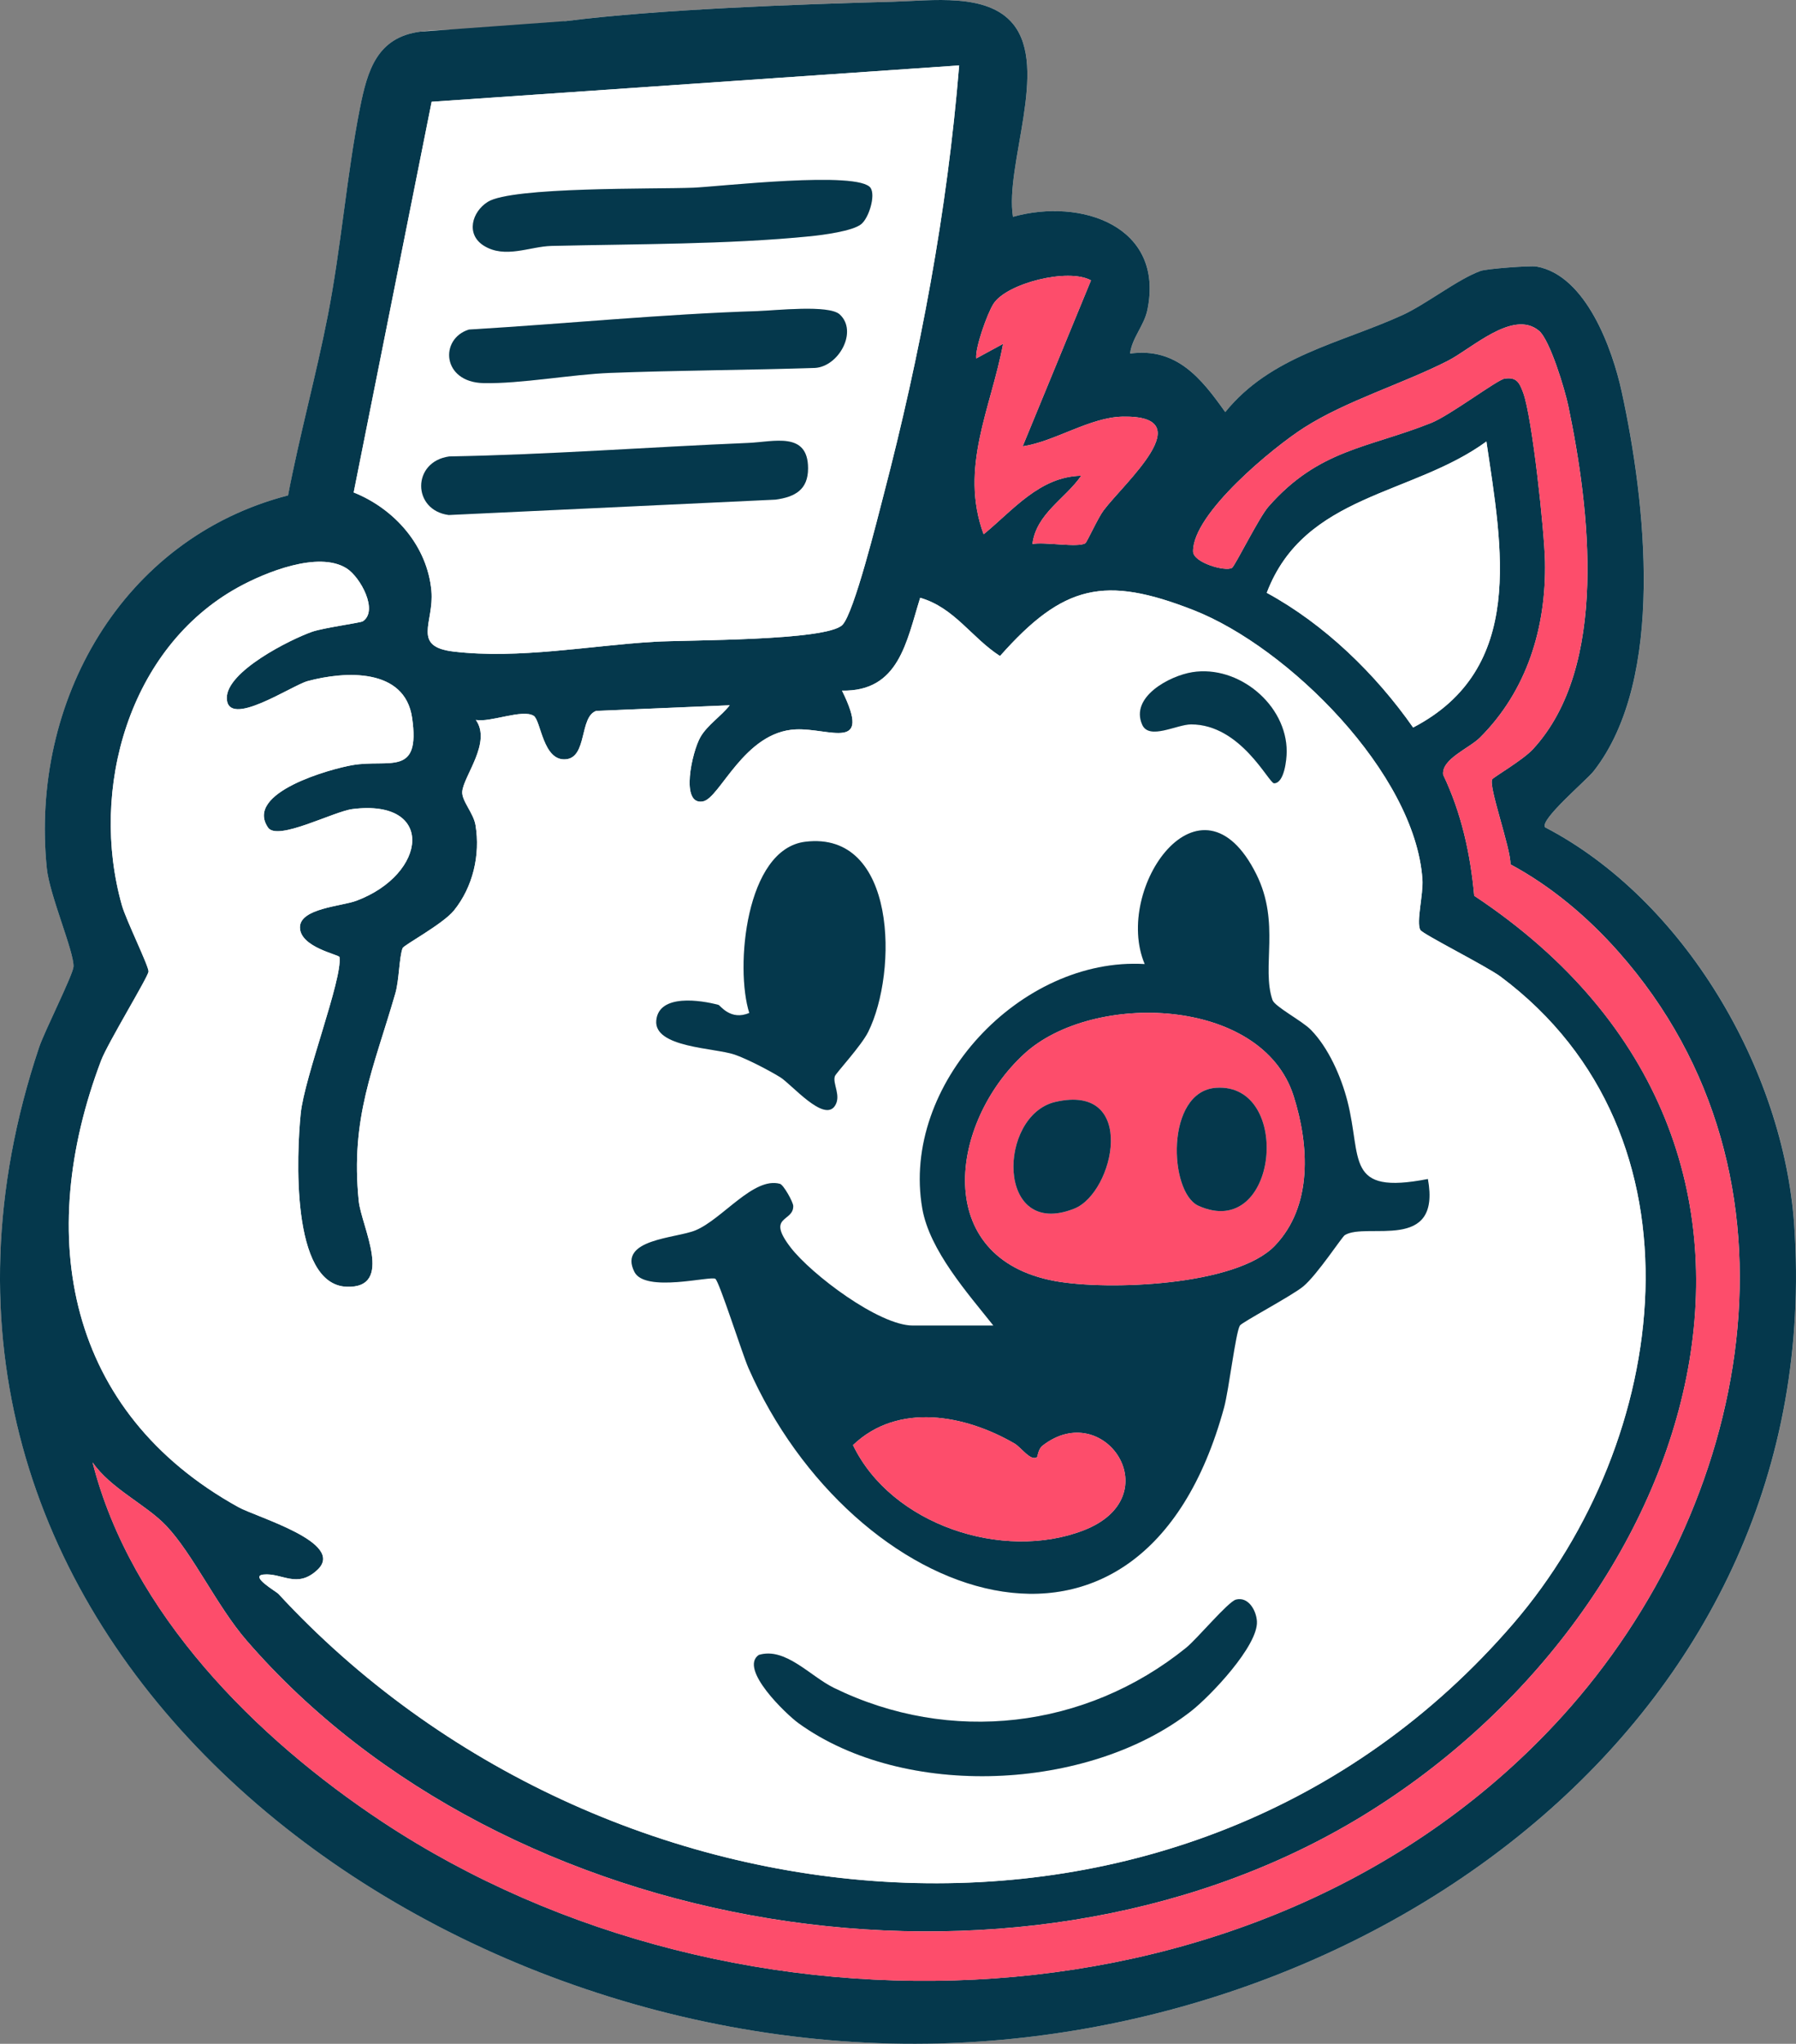 <svg xmlns="http://www.w3.org/2000/svg" id="Layer_2" data-name="Layer 2" viewBox="0 0 1053.61 1198.48"><rect x="0" y="0" width="1053.61" height="1198.48" fill="#808080" stroke="none"/><defs><style>      .cls-1 {        fill: #fd4d6b;      }      .cls-2 {        fill: #fff;      }      .cls-3 {        fill: #05384c;      }      .cls-4 {        fill: #f0e9e4;      }    </style></defs><g id="Layer_1-2" data-name="Layer 1"><g><path class="cls-4" d="M594.26,127.13c-4.86-30.4,21.23-87.35-.01-113.16-15.11-18.36-47.68-13.58-70.33-12.97-56.35,1.53-137.18,4.4-191.96,11.35-5.47.69-2.71,5.43-8.2,6.17-20.7,2.76-52.14-3.33-77.28.04-25.31,3.39-30.92,22.68-35.31,44.88-7.74,39.06-11,81.44-18.82,121.51-6.91,35.37-16.57,70.14-23.34,105.54-97.46,25.23-151.4,120.89-141.53,218.65,1.59,15.72,16,48.88,15.67,57.65-.17,4.56-17.06,38-20.19,47.35-112.88,336.73,211.45,588.82,521.26,584.26,265.26-3.9,528.06-192.84,508.37-479.96-6.26-91.32-64.64-190.92-146.18-233.34-3.27-4.37,24.37-27.59,28.57-32.97,42.36-54.23,30.35-158.52,16.4-222.47-5.42-24.85-20.82-68.24-50-73.38-3.56-.63-29.24,1.3-32.77,2.58-13.53,4.9-31.8,19.53-46.19,26.06-36.29,16.48-76.88,23.7-103.61,56.73-14.02-19.81-28.58-38.07-55.84-34.33,1.11-9.15,8.26-16.4,10.16-25.59,10.16-49.14-38.89-65.82-78.86-54.6Z"></path><g><path class="cls-3" d="M331.95,12.36c54.79-6.95,135.61-9.82,191.96-11.35,22.64-.61,55.22-5.39,70.33,12.97,21.24,25.81-4.85,82.76.01,113.16,39.97-11.22,89.02,5.46,78.86,54.6-1.9,9.19-9.06,16.44-10.16,25.59,27.26-3.74,41.81,14.52,55.84,34.33,26.73-33.02,67.32-40.25,103.61-56.73,14.39-6.53,32.66-21.16,46.19-26.06,3.53-1.28,29.21-3.21,32.77-2.58,29.18,5.14,44.58,48.54,50,73.38,13.95,63.95,25.96,168.24-16.4,222.47-4.2,5.38-31.83,28.59-28.57,32.97,81.54,42.43,139.91,142.02,146.18,233.34,19.7,287.12-243.11,476.07-508.37,479.96-309.81,4.55-634.14-247.53-521.26-584.26,3.13-9.35,20.02-42.79,20.19-47.35.33-8.78-14.08-41.93-15.67-57.65-9.88-97.75,44.07-193.42,141.53-218.65,6.76-35.41,16.43-70.17,23.34-105.54,7.82-40.07,11.09-82.45,18.82-121.51,4.4-22.2,10.01-41.49,35.31-44.88M562.68,38.37l-309.46,21.31-45.74,229.09c23.94,9.59,43.25,31.26,45.61,57.81,1.64,18.46-11.84,32.61,13.12,35.52,38.4,4.48,79.25-3.46,117.51-5.75,19.33-1.16,100.95-.44,110.43-9.86,6.88-6.84,20.67-62.63,24.17-76.07,21.59-82.71,37.39-166.62,44.36-252.04ZM640.02,164.41c-13.41-7.44-49.45,1.73-57.18,13.7-3.65,5.65-10.85,25.92-10.14,32.07l15.75-8.56c-7.09,37.9-25.81,72.63-11.41,111.68,17.31-14.18,32.86-33.82,57.25-34.34-9.32,13.55-26.33,22.14-28.63,40.05,6.87-1.42,26.69,2.28,31.04-.45.94-.59,7.37-14.85,10.74-19.32,12.29-16.3,57.7-55.77,11.21-54.93-19.31.35-39.81,14.6-58.71,17.42l40.08-97.33ZM902.71,193.87c-15.22-12.5-39.3,10.61-53.55,17.82-27.07,13.7-59.2,23.21-84.09,39.06-18.05,11.49-65.5,50.36-65.14,72.65.11,6.59,19.11,11.95,22.81,9.59,1.76-1.12,15.85-29.62,21.38-35.9,29.67-33.77,58.27-34.23,95.52-49.11,11-4.4,38.7-25.32,43.04-25.96,6.95-1.04,8.64,2.27,10.86,8.2,5.34,14.28,12.46,81.45,12.82,98.86.81,38.9-10.59,75.99-38.21,103.5-6.23,6.21-22.76,12.62-21.5,21.79,10.64,22.24,16.01,46.5,18.18,70.9,224.14,148.59,131.37,423.02-70.36,542.48-199.99,118.43-498.05,69.54-649.84-105.82-17.4-20.11-31.42-50.73-47.22-67.34-11.76-12.35-32.44-21.62-43.1-37.07,22.42,88.46,95.97,161.84,170.06,210.82,207.6,137.25,519.58,128.12,692.08-61.91,111.07-122.36,150.14-316.07,32.97-448.34-17.95-20.27-39.37-38.38-63.32-51.24.33-9-13.05-45.9-10.72-49.86.75-1.28,17.96-11.25,23.88-17.65,44.71-48.37,33.35-141.01,20.78-201.28-1.96-9.4-10.74-38.81-17.32-44.21ZM743.13,347.62c33.82,18.4,63.79,47.44,85.88,78.99,66.29-34.49,52.14-105.52,42.98-167.71-43.53,31.82-106.8,30.73-128.85,88.72ZM212.76,364.37c9.44-6.15-1.28-25.93-9.41-31.09-16.44-10.43-47.79,2.35-63.58,11.05-64.24,35.4-87.52,118.59-68.23,186.61,2.43,8.56,15.7,35.51,15.6,38.72-.09,2.96-23.98,42.03-27.83,52.2-39.17,103.41-20.17,206.1,80.46,261.86,10.8,5.99,63.41,20.96,46.44,36.82-12,11.22-20.59,1.67-31.61,2.75-8.44.83,7.5,9.98,8.7,11.29,189.6,205.38,532.93,239.88,724.5,17.43,92.11-106.96,116.91-286.46-7.43-379.29-8.21-6.13-45.9-25.02-47.17-27.44-2.48-4.7,1.87-20.8,1.25-29.7-4.29-62.18-78.77-136.12-134.33-157.85-51.99-20.33-76.2-15.12-113.47,26.95-16.68-10.73-26.74-28.38-46.83-34.16-8.11,25.87-12.42,55.07-45.86,54.44,17.95,36.31-7.25,21.86-27.1,22.74-30.38,1.34-44.46,40.32-54.45,42.23-13.56,2.6-6.47-29.15-1.49-37.77,4.05-7.03,12.29-12.32,17.15-18.61l-78.28,3.3c-9.94,3.37-5.18,27.1-17.72,28.36-13.61,1.37-14.71-22.8-19-25.48-6.6-4.13-25.51,4.05-33.92,2.41,9.37,13.16-7.15,32.82-7.97,41.96-.48,5.42,6.59,12.55,7.78,19.75,2.87,17.41-1.49,36.23-12.64,50.01-6.51,8.04-29.48,20.33-30.13,22.08-2.07,5.54-1.99,18.7-4.27,26.57-12.74,44.03-26.42,72.88-21.48,121.67,1.5,14.81,21.2,51.4-7.1,50.34-33.01-1.24-29.26-78.43-26.94-101.52,2.16-21.5,24.57-78.9,22.76-91.78-.21-1.48-23.11-5.7-23.2-17.4-.08-11.23,24.35-12.37,33.12-15.65,41.65-15.59,46.43-59.86-2.23-53.77-11.16,1.4-44.06,18.95-49.59,10.88-14.07-20.52,36.78-34.48,49.6-36.66,21.49-3.65,39.97,7.13,34.89-27.75-4.27-29.34-39.29-27.41-61.24-21.51-9.31,2.5-47.15,28.24-47.45,9.99-.26-15.63,37.11-34.35,50.04-38.91,6.55-2.31,28.32-5.24,29.66-6.11Z"></path><path class="cls-2" d="M212.76,364.37c-1.33.87-23.1,3.8-29.66,6.11-12.94,4.56-50.3,23.28-50.04,38.91.31,18.25,38.14-7.49,47.45-9.99,21.94-5.9,56.96-7.83,61.24,21.51,5.08,34.88-13.4,24.1-34.89,27.75-12.82,2.18-63.67,16.15-49.6,36.66,5.54,8.07,38.43-9.48,49.59-10.88,48.66-6.09,43.88,38.18,2.23,53.77-8.77,3.28-33.21,4.42-33.12,15.65.09,11.7,22.99,15.92,23.2,17.4,1.81,12.88-20.61,70.28-22.76,91.78-2.32,23.09-6.07,100.29,26.94,101.52,28.31,1.06,8.61-35.54,7.1-50.34-4.95-48.79,8.73-77.64,21.48-121.67,2.28-7.88,2.21-21.04,4.27-26.57.65-1.75,23.62-14.04,30.13-22.08,11.15-13.78,15.51-32.6,12.64-50.01-1.19-7.2-8.26-14.33-7.78-19.75.81-9.14,17.33-28.81,7.97-41.96,8.41,1.64,27.32-6.54,33.92-2.41,4.29,2.69,5.39,26.85,19,25.48,12.54-1.26,7.78-24.99,17.72-28.36l78.28-3.3c-4.86,6.29-13.1,11.58-17.15,18.61-4.98,8.63-12.07,40.37,1.49,37.77,9.99-1.91,24.07-40.89,54.45-42.23,19.85-.88,45.05,13.57,27.1-22.74,33.43.63,37.75-28.58,45.86-54.44,20.08,5.78,30.14,23.43,46.83,34.16,37.27-42.07,61.48-47.29,113.47-26.95,55.57,21.73,130.04,95.67,134.33,157.85.61,8.89-3.73,24.99-1.25,29.7,1.27,2.41,38.97,21.31,47.17,27.44,124.34,92.84,99.54,272.33,7.43,379.29-191.57,222.45-534.89,187.95-724.5-17.43-1.21-1.31-17.14-10.45-8.7-11.29,11.01-1.09,19.6,8.47,31.61-2.75,16.97-15.87-35.64-30.84-46.44-36.82-100.63-55.76-119.63-158.45-80.46-261.86,3.85-10.17,27.74-49.25,27.83-52.2.1-3.22-13.17-30.17-15.6-38.72-19.28-68.02,4-151.21,68.23-186.61,15.79-8.7,47.13-21.49,63.58-11.05,8.13,5.16,18.84,24.94,9.41,31.09ZM699.44,394.16c-13.27,2.12-36.64,14.5-29.37,30.82,4.08,9.15,20.3-.2,28.69-.2,29.23,0,45.58,34.53,48.67,34.53,5.93,0,7.38-13.71,7.4-18.57.07-27.51-28.27-50.92-55.39-46.59ZM582.74,777.28h-47.26c-19.82,0-59.49-29.98-71.65-45.76-14.58-18.91,1.65-14.77,1.52-24.33-.03-2.3-5.66-12.42-7.8-13.01-15.45-4.3-33.79,20.72-49.51,27.26-11.46,4.76-45.57,5.04-35.88,24.36,6.24,12.44,44.72,2.18,47.5,4.07,2.31,1.57,15.83,44.17,19.39,52.26,60.53,137.72,230.38,201.89,279.06,23.16,2.8-10.28,6.72-43.71,9.26-48.02,1.11-1.88,30.68-17.53,37.19-22.96,8.24-6.87,22.7-29.03,24.36-30.06,12.76-7.86,56.71,10.49,48.74-32.9-49.04,9.54-38.47-11.85-47.25-45.83-3.66-14.18-11.05-31.08-21.38-41.63-5.23-5.34-21.21-13.58-22.56-17.54-6.53-19.19,4.76-45.14-9.42-73.64-32.53-65.4-84.24,8.25-65.52,52.6-72.76-4.3-143.15,70.64-130.47,143.38,4.28,24.54,26.59,49.59,41.68,68.58ZM421.49,589.26c-10.2-2.74-35.04-6.69-36.49,9.15-1.46,15.93,34.19,15.99,45.89,19.98,7.13,2.43,20.24,9.22,26.81,13.28,6.64,4.1,25.58,26.59,32.08,16.82,3.92-5.89-1.54-13.2,0-17.44.69-1.89,15.48-17.74,19.56-25.99,17.47-35.25,16.77-118.09-36.97-111.46-35.02,4.32-41.23,73.88-32.82,100.37-10.9,4.76-17.07-4.44-18.06-4.71ZM725.04,938c-4.61,1.22-22.82,23.07-29.23,28.25-58.9,47.6-138.47,56.87-206.65,23.48-13.98-6.85-28.45-24.04-44.05-19.28-11.82,8.19,16.27,34.93,23.31,40.01,62.24,44.94,170.06,39.94,230.24-6.99,11.36-8.85,39.46-38.42,38.69-52.69-.35-6.5-5.09-14.69-12.32-12.78Z"></path><path class="cls-2" d="M562.68,38.37c-6.97,85.42-22.77,169.33-44.36,252.04-3.51,13.43-17.3,69.23-24.17,76.07-9.47,9.42-91.1,8.7-110.43,9.86-38.26,2.29-79.11,10.23-117.51,5.75-24.96-2.91-11.47-17.06-13.12-35.52-2.36-26.55-21.67-48.22-45.61-57.81l45.74-229.09,309.46-21.31ZM510.79,110.31c-6.55-10.44-89.39-.82-104.06-.24-22.66.91-106.3-.63-120.58,8.3-9.29,5.81-13.01,18.96-2.39,25.67,12.46,7.86,27.17.46,39.67.17,49.07-1.16,103.44-.8,151.87-5.66,7.16-.72,25.14-3.02,30.03-7.2,4.43-3.79,8.3-16.5,5.45-21.04ZM444.68,182.4c-56.47,1.8-113.19,7.5-169.6,10.84-17.3,5.37-15.89,30.83,8.48,31.4,21.68.51,51.82-5.11,74.23-5.97,40-1.54,80.22-1.62,120.24-2.92,14.03-.78,25.42-21.5,14.54-31.41-6.36-5.79-37.57-2.28-47.9-1.95ZM438.95,259.73c-58.45,2.43-116.85,6.86-175.38,7.92-22.01,2.99-21.87,31.55-.32,34.35l191.76-9.02c11.37-1.59,19.03-5.78,19.02-18.34,0-21.82-20.11-15.53-35.09-14.91Z"></path><path class="cls-2" d="M743.13,347.62c22.06-58,85.32-56.91,128.85-88.72,9.17,62.19,23.31,133.23-42.98,167.71-22.09-31.55-52.06-60.59-85.88-78.99Z"></path><path class="cls-1" d="M640.02,164.41l-40.08,97.33c18.9-2.83,39.39-17.07,58.71-17.42,46.5-.84,1.08,38.64-11.21,54.93-3.37,4.47-9.8,18.73-10.74,19.32-4.34,2.73-24.17-.97-31.04.45,2.3-17.91,19.3-26.5,28.63-40.05-24.39.51-39.94,20.16-57.25,34.34-14.4-39.05,4.32-73.78,11.41-111.68l-15.75,8.56c-.71-6.15,6.49-26.42,10.14-32.07,7.73-11.98,43.77-21.15,57.18-13.7Z"></path><path class="cls-1" d="M902.71,193.87c6.58,5.4,15.36,34.81,17.32,44.21,12.57,60.27,23.93,152.9-20.78,201.28-5.92,6.4-23.12,16.37-23.88,17.65-2.33,3.96,11.06,40.86,10.72,49.86,23.95,12.86,45.37,30.97,63.32,51.24,117.16,132.27,78.1,325.98-32.97,448.34-172.51,190.03-484.49,199.16-692.08,61.91-74.09-48.98-147.64-122.36-170.06-210.82,10.66,15.44,31.34,24.71,43.1,37.07,15.81,16.61,29.82,47.23,47.22,67.34,151.79,175.36,449.84,224.26,649.84,105.82,201.73-119.46,294.5-393.89,70.36-542.48-2.16-24.4-7.53-48.66-18.18-70.9-1.27-9.17,15.26-15.58,21.5-21.79,27.62-27.52,39.02-64.61,38.21-103.5-.36-17.42-7.48-84.58-12.82-98.86-2.22-5.93-3.9-9.24-10.86-8.2-4.34.65-32.04,21.57-43.04,25.96-37.24,14.88-65.84,15.34-95.52,49.11-5.52,6.28-19.61,34.78-21.38,35.9-3.7,2.35-22.7-3-22.81-9.59-.36-22.29,47.1-61.16,65.14-72.65,24.89-15.85,57.03-25.36,84.09-39.06,14.24-7.21,38.32-30.33,53.55-17.82Z"></path><path class="cls-3" d="M421.49,589.26c1,.27,7.17,9.47,18.06,4.71-8.41-26.49-2.2-96.05,32.82-100.37,53.74-6.63,54.44,76.22,36.97,111.46-4.09,8.25-18.88,24.1-19.56,25.99-1.54,4.25,3.92,11.55,0,17.44-6.5,9.77-25.44-12.72-32.08-16.82-6.58-4.06-19.68-10.85-26.81-13.28-11.7-3.99-47.35-4.05-45.89-19.98,1.45-15.85,26.29-11.89,36.49-9.15Z"></path><path class="cls-3" d="M725.04,938c7.23-1.91,11.96,6.28,12.32,12.78.77,14.27-27.33,43.84-38.69,52.69-60.18,46.92-168.01,51.93-230.24,6.99-7.04-5.08-35.13-31.82-23.31-40.01,15.6-4.76,30.07,12.43,44.05,19.28,68.18,33.39,147.75,24.12,206.65-23.48,6.41-5.18,24.62-27.03,29.23-28.25Z"></path><path class="cls-3" d="M699.44,394.16c27.12-4.33,55.46,19.08,55.39,46.59-.01,4.85-1.47,18.56-7.4,18.57-3.1,0-19.45-34.52-48.67-34.53-8.39,0-24.61,9.35-28.69.2-7.27-16.32,16.1-28.71,29.37-30.82Z"></path><path class="cls-3" d="M438.95,259.73c14.98-.62,35.09-6.91,35.09,14.91,0,12.56-7.66,16.75-19.02,18.34l-191.76,9.02c-21.55-2.8-21.7-31.36.32-34.35,58.54-1.05,116.93-5.48,175.38-7.92Z"></path><path class="cls-3" d="M444.68,182.4c10.33-.33,41.54-3.84,47.9,1.95,10.88,9.9-.51,30.63-14.54,31.41-40.02,1.3-80.24,1.38-120.24,2.92-22.41.86-52.55,6.48-74.23,5.97-24.37-.57-25.78-26.03-8.48-31.4,56.4-3.34,113.12-9.04,169.6-10.84Z"></path><path class="cls-3" d="M510.79,110.31c2.85,4.54-1.02,17.25-5.45,21.04-4.9,4.18-22.87,6.48-30.03,7.2-48.43,4.85-102.8,4.49-151.87,5.66-12.51.3-27.22,7.69-39.67-.17-10.62-6.7-6.9-19.85,2.39-25.67,14.28-8.93,97.91-7.39,120.58-8.3,14.67-.59,97.51-10.2,104.06.24Z"></path><g><path class="cls-3" d="M582.74,777.28c-15.09-18.99-37.4-44.05-41.68-68.58-12.69-72.74,57.7-147.69,130.47-143.38-18.72-44.35,32.99-118.01,65.52-52.6,14.18,28.5,2.88,54.45,9.42,73.64,1.35,3.96,17.33,12.19,22.56,17.54,10.33,10.55,17.72,27.45,21.38,41.63,8.77,33.98-1.8,55.38,47.25,45.83,7.97,43.4-35.99,25.05-48.74,32.9-1.66,1.02-16.12,23.19-24.36,30.06-6.51,5.43-36.08,21.07-37.19,22.96-2.54,4.31-6.46,37.75-9.26,48.02-48.68,178.73-218.53,114.56-279.06-23.16-3.55-8.09-17.08-50.7-19.39-52.26-2.78-1.89-41.25,8.37-47.5-4.07-9.7-19.32,24.42-19.59,35.88-24.36,15.73-6.54,34.07-31.55,49.51-27.26,2.14.6,7.77,10.72,7.8,13.01.13,9.57-16.09,5.42-1.52,24.33,12.16,15.78,51.82,45.76,71.65,45.76h47.26ZM747.87,730.48c22.36-23.33,20.13-59.11,11.01-87.8-18.55-58.34-117.93-61.42-157.94-24.77-43.97,40.28-54.69,119.93,17.92,133.28,30.84,5.67,106.36,2.92,129.01-20.71ZM608.36,854.49c-3.74,2.53-9.32-5.76-13.19-8.01-28.85-16.77-68.29-24.39-94.76.92,22.44,46.63,87.76,68.27,135.17,50.02,51.23-19.71,12.34-78.01-24.02-49.66-2.48,1.93-2.89,6.52-3.2,6.73Z"></path><path class="cls-1" d="M747.87,730.48c-22.65,23.64-98.17,26.38-129.01,20.71-72.61-13.35-61.89-93-17.92-133.28,40.01-36.66,139.4-33.57,157.94,24.77,9.12,28.69,11.34,64.47-11.01,87.8ZM713.44,637.87c-29.89,2.02-27.83,61.34-10.37,69.2,46.92,21.11,55.39-72.25,10.37-69.2ZM619.14,646.15c-33.91,7.82-35.12,80.97,11.07,62.59,23.56-9.37,37.4-73.76-11.07-62.59Z"></path><path class="cls-1" d="M608.36,854.49c.31-.21.72-4.8,3.2-6.73,36.36-28.35,75.25,29.94,24.02,49.66-47.41,18.25-112.73-3.39-135.17-50.02,26.47-25.31,65.91-17.69,94.76-.92,3.87,2.25,9.45,10.54,13.19,8.01Z"></path><path class="cls-3" d="M713.44,637.87c45.03-3.05,36.55,90.31-10.37,69.2-17.47-7.86-19.52-67.18,10.37-69.2Z"></path><path class="cls-3" d="M619.14,646.15c48.48-11.18,34.63,53.21,11.07,62.59-46.19,18.38-44.98-54.77-11.07-62.59Z"></path></g></g></g></g></svg>